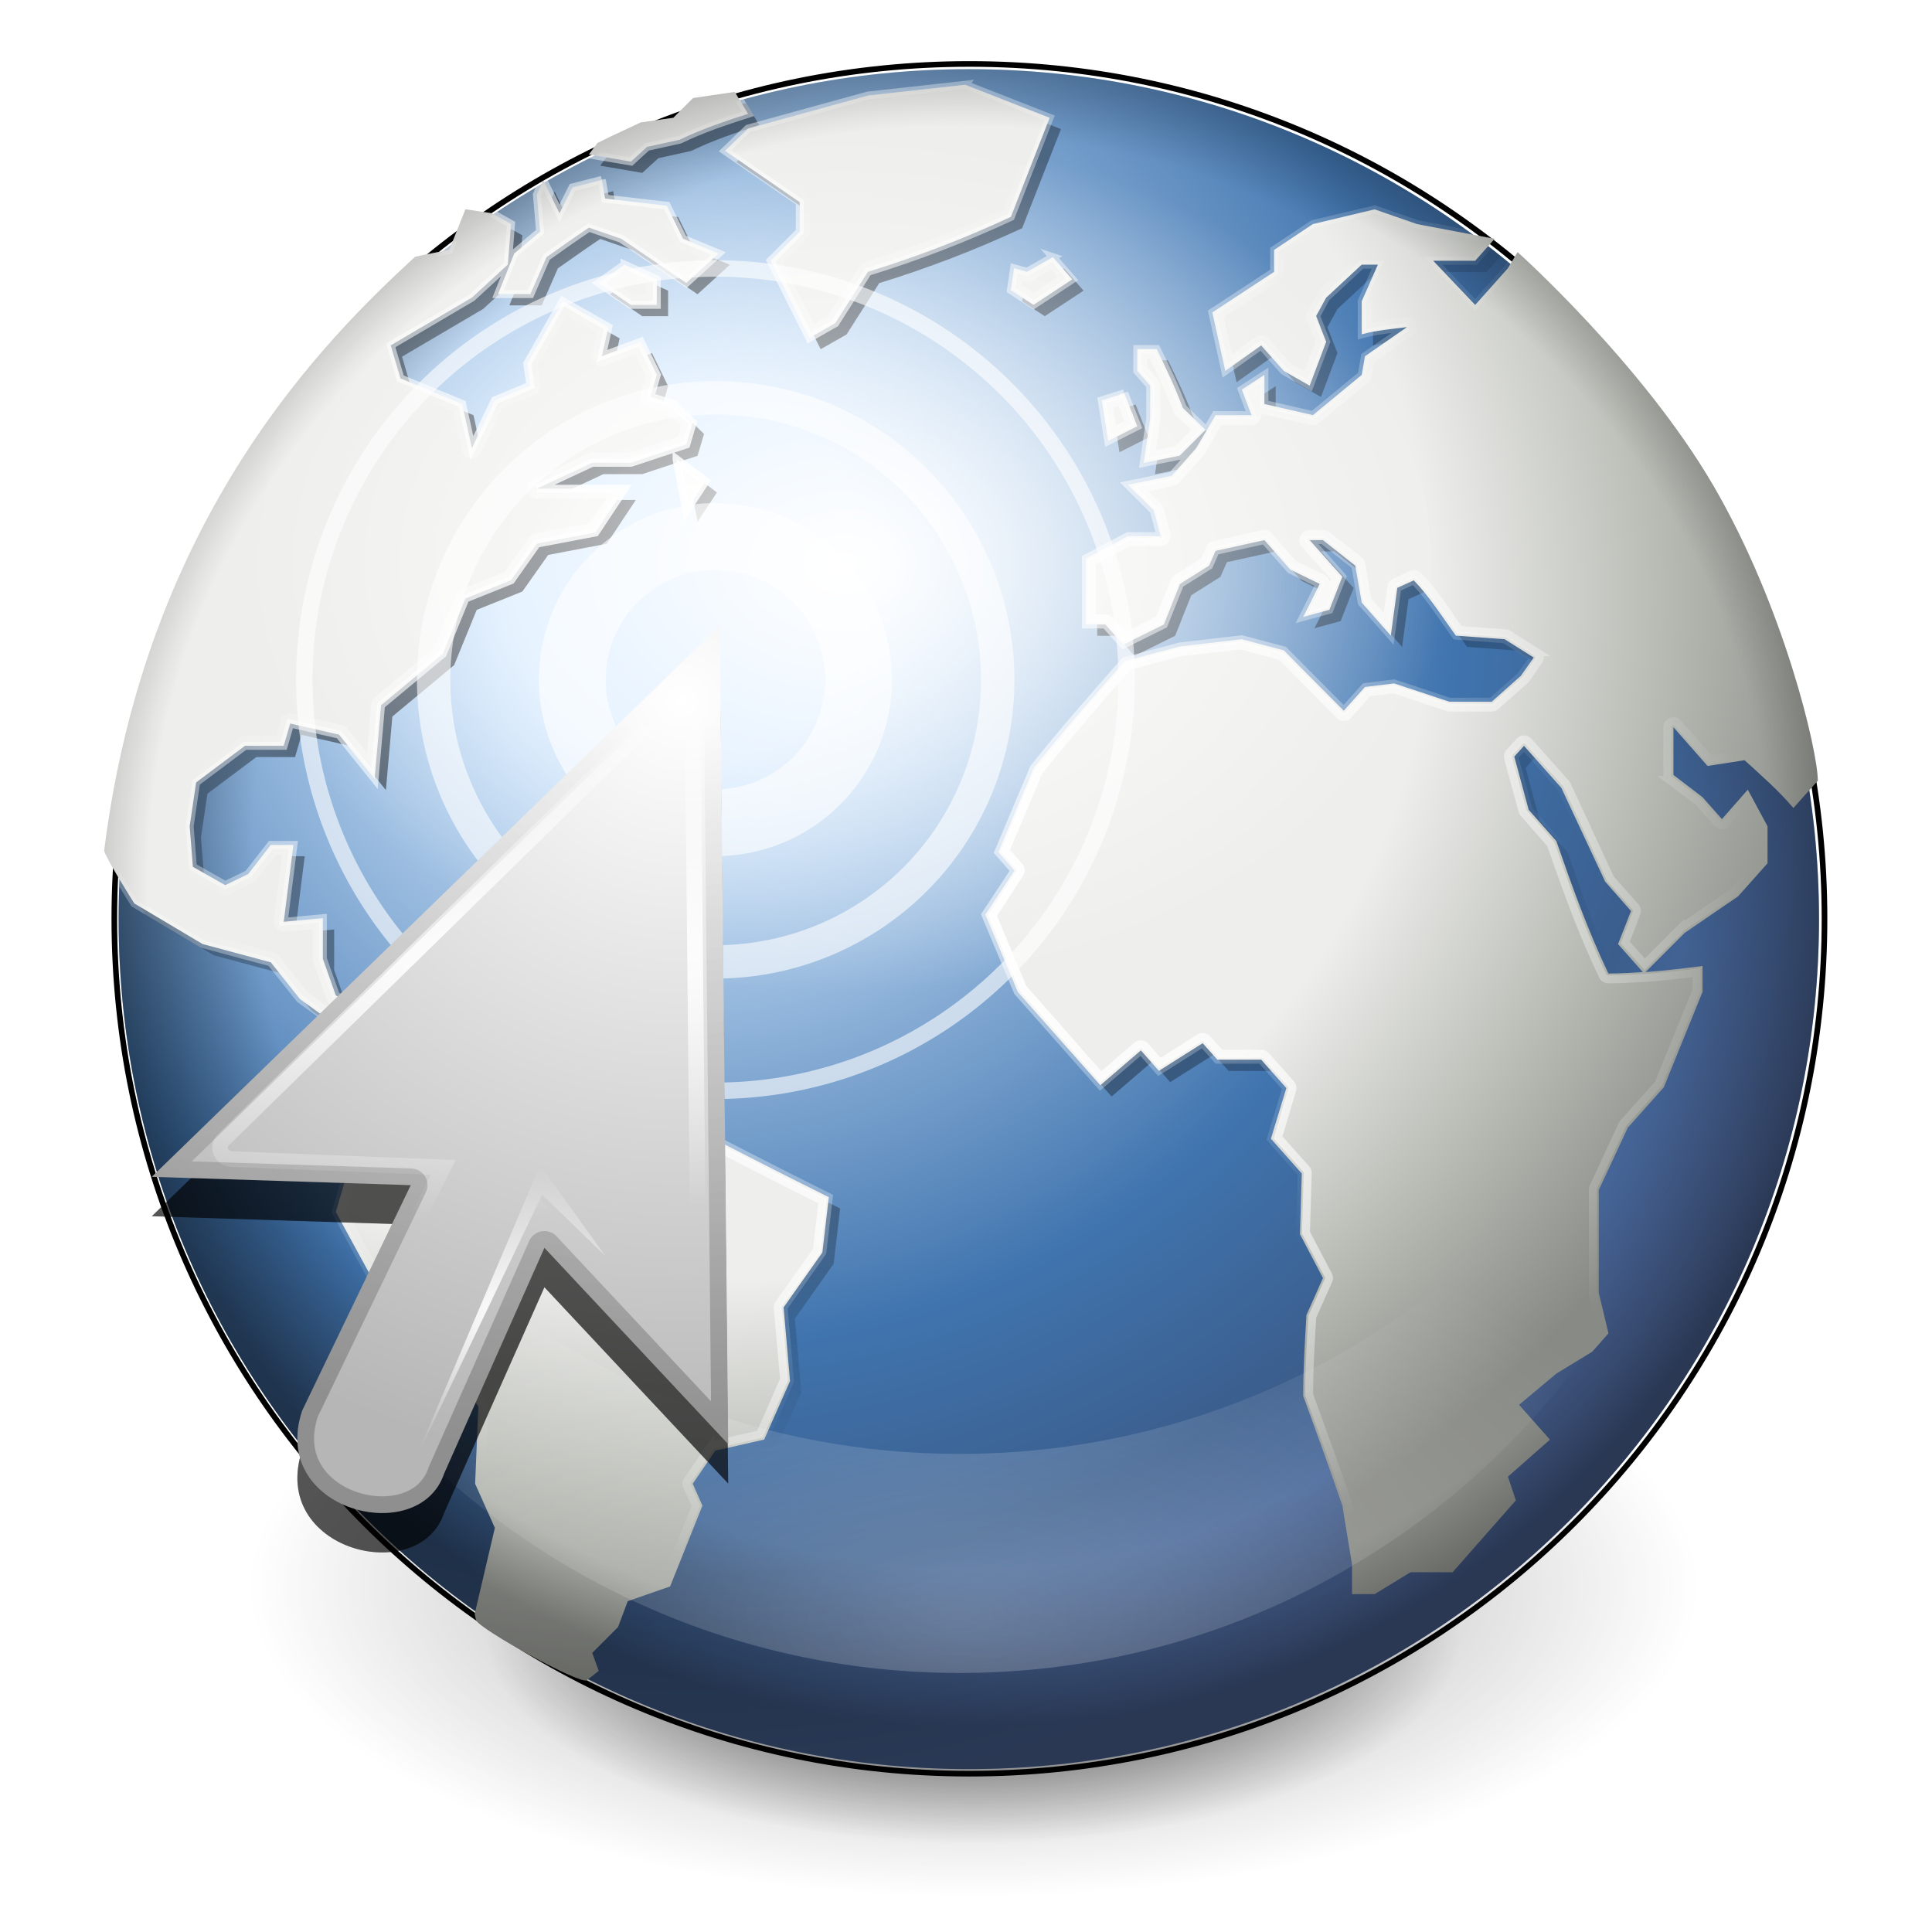 <svg xmlns="http://www.w3.org/2000/svg" xmlns:xlink="http://www.w3.org/1999/xlink" viewBox="19 37 245 245"><defs><linearGradient id="n"><stop offset="0" stop-color="#fff"/><stop offset="1" stop-color="#fff" stop-opacity="0"/></linearGradient><linearGradient id="m"><stop offset="0" stop-color="#fff"/><stop offset="1" stop-color="#fff" stop-opacity="0"/></linearGradient><linearGradient id="l"><stop offset="0"/><stop offset="1" stop-opacity="0"/></linearGradient><linearGradient id="i"><stop offset="0" stop-color="#fff"/><stop offset=".64" stop-color="#fff" stop-opacity=".5"/><stop offset=".92" stop-color="#fff" stop-opacity="0"/><stop offset="1" stop-color="#fff" stop-opacity="0"/></linearGradient><linearGradient id="a"><stop offset="0" stop-color="#fff"/><stop offset="1" stop-color="#fff" stop-opacity="0"/></linearGradient><radialGradient id="C" cx="-393.93" cy="151.57" r="53.54" fy="151.57" fx="-393.93" gradientTransform="matrix(1 0 0 .71 -11 40.933)" gradientUnits="userSpaceOnUse" xlink:href="#a"/><linearGradient id="b"><stop offset="0" stop-opacity="0"/><stop offset=".91" stop-opacity="0"/><stop offset="1"/></linearGradient><radialGradient id="B" cx="-394.63" cy="176.63" r="75.87" fy="176.63" fx="-394.63" gradientTransform="matrix(1.042 0 0 .97 136.554 5.464)" gradientUnits="userSpaceOnUse" xlink:href="#b"/><clipPath id="A"><path d="M -278.639,180.071 C -278.639,221.642 -312.349,255.343 -353.927,255.343 C -395.509,255.343 -429.218,221.642 -429.218,180.071 C -429.218,138.502 -395.509,104.805 -353.927,104.805 C -312.349,104.805 -278.639,138.502 -278.639,180.071 L -278.639,180.071 L -278.639,180.071 z"/></clipPath><linearGradient id="h"><stop offset="0" stop-color="#fff"/><stop offset="1" stop-color="#fff" stop-opacity="0"/></linearGradient><linearGradient id="c"><stop offset="0" stop-color="#fff"/><stop offset=".15" stop-color="#eeeeec"/><stop offset=".63" stop-color="#eeeeec"/><stop offset=".82" stop-color="#babdb6"/><stop offset="1" stop-color="#888a85"/></linearGradient><radialGradient id="y" cx="-418.63" cy="149.46" r="75.87" fy="149.46" fx="-418.63" gradientTransform="matrix(1.369 0 0 1.275 184.623 -39.245)" gradientUnits="userSpaceOnUse" xlink:href="#c"/><filter id="v"><feGaussianBlur stdDeviation="3.65"/></filter><clipPath id="u"><path d="M -243.938,104.812 C -250.959,104.812 -257.739,105.796 -264.188,107.594 L -264.656,106.812 L -268.344,107.375 L -270.094,109.125 L -273,109.531 L -275.562,110.719 L -276.812,111.344 L -277.562,112.344 L -277,112.437 C -278.531,113.187 -280.03,113.995 -281.5,114.844 L -281.594,114.656 L -281.75,115 C -283.2,115.844 -284.645,116.72 -286.031,117.656 L -286.188,117.563 L -288.5,117.219 L -289.75,120.375 C -289.979,120.551 -290.21,120.728 -290.438,120.906 C -291.004,121.014 -292.453,121.279 -292.969,121.406 C -300.861,128.676 -316.795,144.372 -320.5,174 C -320.428,174.337 -319.762,175.466 -319.125,176.531 C -319.179,177.702 -319.219,178.879 -319.219,180.063 C -319.219,205.339 -306.742,227.693 -287.625,241.344 L -287.656,241.469 C -287.684,241.491 -287.728,241.595 -287.563,242.156 C -287.34,242.905 -278.321,247.893 -277.75,247.469 C -277.682,247.417 -277.69,247.425 -277.625,247.375 C -267.484,252.46 -256.056,255.344 -243.938,255.344 C -202.36,255.344 -168.625,221.634 -168.625,180.063 C -168.625,176.187 -168.935,172.375 -169.5,168.656 L -168.75,167.813 C -168.75,165.226 -171.703,152.491 -178,141.688 C -184.297,130.887 -195.344,121 -195.344,121 L -195.969,122.062 C -196.624,121.521 -197.295,120.989 -197.969,120.469 L -197.375,119.812 L -199.281,119.469 C -211.774,110.255 -227.223,104.812 -243.938,104.812 L -243.938,104.812 z"/></clipPath><linearGradient id="g"><stop offset="0"/><stop offset="1" stop-opacity="0"/></linearGradient><linearGradient id="d"><stop offset="0" stop-opacity="0"/><stop offset=".82" stop-opacity="0"/><stop offset="1"/></linearGradient><radialGradient id="s" cx="-393.93" cy="174.24" r="75.29" fy="174.24" fx="-393.93" gradientTransform="matrix(1.028 0 0 1.028 11.116 -4.866)" gradientUnits="userSpaceOnUse" xlink:href="#d"/><linearGradient id="e"><stop offset="0" stop-color="#d3e9ff"/><stop offset=".15" stop-color="#d3e9ff"/><stop offset=".63" stop-color="#4074ae"/><stop offset=".82" stop-color="#3b5e8d"/><stop offset="1" stop-color="#526ea5"/></linearGradient><radialGradient id="r" cx="18.25" cy="15.72" r="29.99" fy="15.72" fx="18.25" gradientTransform="matrix(3.588 0 0 3.587 -483.939 93.547)" gradientUnits="userSpaceOnUse" xlink:href="#e"/><filter id="q" width="1.1" height="1.27" x="-.05" y="-.14"><feGaussianBlur stdDeviation=".85"/></filter><radialGradient id="p" cx="15.12" cy="63.97" r="12.29" fy="63.97" fx="15.12" gradientTransform="scale(1.644 .608)" gradientUnits="userSpaceOnUse" xlink:href="#f"/><linearGradient id="f"><stop offset="0"/><stop offset="1" stop-opacity="0"/></linearGradient><radialGradient id="o" cx="15.12" cy="63.97" r="12.29" fy="63.97" fx="15.12" gradientTransform="matrix(1.641 0 0 .607 .04 .062)" gradientUnits="userSpaceOnUse" xlink:href="#f"/><radialGradient id="t" cx="-259.13" cy="152.68" r="75.87" xlink:href="#g" gradientUnits="userSpaceOnUse" gradientTransform="matrix(1.033 0 0 .962 8.538 7.478)" fx="-259.13" fy="152.68"/><radialGradient id="z" cx="-376.49" cy="150.06" r="75.48" xlink:href="#h" gradientUnits="userSpaceOnUse" gradientTransform="matrix(1.06 0 0 .999 22.452 1.704)" fx="-376.49" fy="150.06"/><clipPath id="w"><path fill="none" stroke="#000" d="M -318.639,180.071 C -318.639,221.642 -352.349,255.343 -393.927,255.343 C -435.509,255.343 -469.218,221.642 -469.218,180.071 C -469.218,138.502 -435.509,104.805 -393.927,104.805 C -352.349,104.805 -318.639,138.502 -318.639,180.071 L -318.639,180.071 L -318.639,180.071 z"/></clipPath><filter id="x"><feGaussianBlur stdDeviation="1.51"/></filter><radialGradient id="D" cx="148.06" cy="160.81" r="75.66" xlink:href="#i" fx="148.06" fy="160.81" gradientTransform="matrix(1 0 0 .931 0 11.092)" gradientUnits="userSpaceOnUse"/><linearGradient id="j"><stop offset="0" stop-color="#fff"/><stop offset="1" stop-color="#fff" stop-opacity="0"/></linearGradient><filter id="F" width="1.13" height="1.22" x="-.06" y="-.11" color-interpolation-filters="sRGB"><feGaussianBlur stdDeviation="3.76"/></filter><radialGradient id="E" cx="186.5" cy="271.15" r="70.66" fy="271.15" fx="186.5" gradientTransform="matrix(1 0 0 .571 -61.583 47.714)" gradientUnits="userSpaceOnUse" xlink:href="#j"/><radialGradient id="I" cx="17.81" cy="24.15" r="9.13" fx="17.81" fy="24.15" gradientTransform="matrix(2.644 0 0 2.534 -28.975 -41.173)" gradientUnits="userSpaceOnUse" xlink:href="#k"/><linearGradient id="k"><stop offset="0" stop-color="#fff"/><stop offset="1" stop-color="#b6b6b6"/></linearGradient><clipPath id="L"><path fill="none" stroke="#000" d="m 19.25,17.75 -17,16.5 7.75,0.25 c 0,0 -3.25,6.75 -3.25,6.75 -1,3 3.5,4.125 4.25,1.875 0,0 3,-6.75 3,-6.75 l 5.5,5.875 -0.25,-24.5 z" color="#000" stroke-linejoin="round" overflow="visible"/></clipPath><linearGradient id="K" x1="13.58" x2="13.58" y1="40.47" y2="20.5" xlink:href="#l" gradientUnits="userSpaceOnUse"/><radialGradient id="J" cx="13.81" cy="29.28" r="7.07" xlink:href="#m" gradientUnits="userSpaceOnUse" gradientTransform="matrix(4.707 -.211 .049 1.093 -52.629 -1.4)" fx="13.81" fy="29.28"/><radialGradient id="N" cx="83.5" cy="203.88" r="12.25" xlink:href="#n" fx="83.5" fy="203.88" gradientTransform="matrix(2.102 0 0 1.561 -92.02 -114.42)" gradientUnits="userSpaceOnUse"/><filter id="M"><feGaussianBlur stdDeviation=".22"/></filter><filter id="G" width="1.32" height="1.21" x="-.16" y="-.11"><feGaussianBlur stdDeviation="1.17"/></filter><filter id="H" width="1.71" height="1.46" x="-.35" y="-.23"><feGaussianBlur stdDeviation="2.55"/></filter></defs><path fill="url(#o)" d="m 45.053,38.909 a 20.203,7.475 0 1 1 -40.406,0 20.203,7.475 0 1 1 40.406,0 z" transform="matrix(3.062 0 0 3.556 66.366 105.987)" opacity=".87"/><path fill="url(#p)" d="m 45.053,38.909 a 20.203,7.475 0 1 1 -40.406,0 20.203,7.475 0 1 1 40.406,0 z" transform="matrix(4.547 0 0 5.28 29.472 32.795)" opacity=".63" filter="url(#q)"/><path fill="url(#r)" d="m -318.639,180.071 c 0,41.571 -33.711,75.272 -75.289,75.272 -41.582,0 -75.291,-33.701 -75.291,-75.272 0,-41.569 33.709,-75.266 75.291,-75.266 41.578,0 75.289,33.697 75.289,75.266 l 0,0 0,0 z" transform="matrix(1.432 0 0 1.432 705.963 -104.312)"/><path fill="url(#s)" d="m -318.639,180.071 c 0,41.571 -33.711,75.272 -75.289,75.272 -41.582,0 -75.291,-33.701 -75.291,-75.272 0,-41.569 33.709,-75.266 75.291,-75.266 41.578,0 75.289,33.697 75.289,75.266 l 0,0 0,0 z" opacity=".49" transform="matrix(1.432 0 0 1.432 705.963 -104.312)"/><path fill="url(#t)" d="m -243.243,107.186 -8.618,0.954 -10.621,2.926 -2.035,1.972 6.614,4.547 0,2.608 -2.576,2.576 3.434,6.837 2.29,-1.304 2.894,-4.547 c 4.44,-1.372 8.436,-2.914 12.656,-4.865 l 3.434,-8.777 -7.473,-2.926 0,0 z m -20.415,0.636 -3.689,0.541 -1.749,1.749 -2.894,0.413 -2.576,1.208 -1.24,0.604 -0.763,1.018 3.721,0.636 1.431,-1.304 2.894,-0.636 c 1.969,-0.957 3.953,-1.614 6.042,-2.29 l -1.177,-1.94 0,0 z m -11.766,7.791 -2.608,0.668 -1.145,2.29 -1.431,-2.926 -0.572,1.272 0.286,3.275 -2.29,1.94 -1.431,3.593 2.862,0 1.431,-3.275 c 1.239,-0.876 2.49,-1.764 3.752,-2.608 l 2.862,0.986 c 1.915,1.301 3.839,2.613 5.756,3.911 l 2.862,-2.608 -3.148,-1.304 -1.431,-2.926 -5.469,-0.636 -0.286,-1.654 z m -12.084,2.608 -1.431,3.593 c -10e-6,0 -2.403,0.452 -3.021,0.604 -7.892,7.27 -23.834,22.968 -27.538,52.596 0.147,0.687 2.671,4.674 2.671,4.674 l 6.042,3.593 6.042,1.622 2.576,3.244 4.039,2.926 2.29,-0.318 1.717,0.763 0,0.541 -2.29,6.169 -1.717,2.608 0.572,1.304 -1.431,4.865 5.151,9.444 5.183,4.547 2.29,3.244 -0.286,6.837 1.749,3.911 -1.749,7.473 c -0.028,0.022 -0.07,0.138 0.095,0.7 0.222,0.749 9.223,5.735 9.794,5.31 0.569,-0.432 1.049,-0.827 1.049,-0.827 l -0.572,-1.59 2.29,-2.29 0.859,-2.29 3.752,-1.304 2.862,-7.155 -0.859,-1.94 2.003,-2.926 4.325,-0.986 2.29,-5.183 -0.572,-6.519 3.434,-4.865 0.572,-4.897 c -4.718,-2.339 -9.372,-4.747 -14.055,-7.155 l -2.321,-4.547 -4.293,-0.986 -2.321,-6.169 -5.724,0.668 -4.897,-3.593 -5.183,4.547 0,0.731 c -1.566,-0.452 -3.471,-0.51 -4.865,-1.367 l -1.145,-3.244 0,-3.593 -3.466,0.318 c 0.288,-2.277 0.569,-4.528 0.859,-6.805 l -2.003,0 -2.003,2.576 -2.035,0.986 -2.862,-1.622 -0.286,-3.593 0.572,-3.88 4.325,-3.244 3.434,0 0.572,-1.972 4.325,0.986 3.148,3.911 0.572,-6.519 5.469,-4.547 2.003,-4.897 4.039,-1.622 2.29,-3.244 5.183,-0.986 2.576,-3.88 c -2.587,0 -5.172,0 -7.759,0 l 4.897,-2.29 3.434,0 4.897,-1.622 0.572,-1.94 -1.717,-1.654 -2.035,-0.636 0.572,-1.94 -1.431,-2.926 -3.434,1.272 0.572,-2.576 -4.039,-2.29 -3.148,5.533 0.286,1.94 -3.148,1.304 -2.035,4.229 -0.859,-3.911 -5.469,-2.258 -0.859,-2.926 7.187,-4.229 3.18,-2.926 0.286,-3.593 -1.717,-0.954 -2.321,-0.35 10e-6,0 z m 80.516,0 -5.469,1.304 -3.434,2.29 0,1.94 -5.469,3.593 1.145,5.183 3.18,-2.258 2.003,2.258 2.29,1.304 1.463,-3.88 -0.89,-2.29 0.89,-1.622 3.148,-2.926 1.431,0 -1.431,3.244 0,2.926 c 1.321,-0.359 2.655,-0.468 4.007,-0.636 l -3.721,2.576 -0.286,1.654 -4.325,3.562 -4.293,-0.986 0,-2.576 -2.003,1.304 0.859,2.258 -3.18,0 -1.717,2.926 -2.162,2.449 -3.88,0.795 2.29,2.29 0.604,2.258 -2.894,0 -3.721,1.972 0,5.851 1.717,0 1.59,1.781 3.593,-1.781 1.431,-3.593 2.576,-1.622 0.572,-1.304 4.325,-0.954 2.29,2.608 2.608,1.272 -1.463,2.926 2.321,-0.636 1.145,-2.926 -2.894,-3.244 1.177,0 2.862,2.258 0.572,3.275 2.576,2.926 0.572,-4.229 1.463,-0.668 c 1.421,1.475 2.524,3.237 3.721,4.897 l 4.325,0.318 2.576,1.622 -1.145,1.622 -2.576,2.29 -3.752,0 -4.897,-1.622 -2.576,0.318 -1.876,2.099 -5.31,-5.342 -3.721,-0.986 -5.469,0.636 -4.897,1.304 c -2.741,3.107 -5.45,6.218 -8.045,9.444 l -3.148,7.473 1.431,1.622 -2.576,3.911 2.862,6.837 c 2.444,2.764 4.874,5.502 7.314,8.268 l 3.593,-3.085 1.59,1.813 3.88,-2.449 1.304,1.463 3.88,0 2.226,2.512 -1.367,4.484 2.735,3.085 -0.159,5.374 2.035,3.88 -1.463,3.275 c -0.143,2.393 -0.286,4.762 -0.286,7.155 1.178,3.242 2.354,6.465 3.466,9.731 l 0.859,5.215 0,2.608 2.003,0 3.18,-1.94 3.721,0 5.597,-6.36 -0.7,-2.099 3.721,-3.275 -2.735,-3.085 3.307,-2.767 3.18,-1.94 1.431,-1.622 -0.859,-3.593 c 0,-3.034 0,-6.061 0,-9.095 l 2.576,-5.533 3.18,-3.562 3.434,-8.459 0,-2.29 c -1.713,0.216 -3.38,0.42 -5.056,0.541 l 3.466,-3.466 4.738,-3.244 2.608,-2.926 0,-3.275 c -0.575,-1.085 -1.17,-2.159 -1.749,-3.244 l -2.29,2.608 -1.717,-1.94 -2.576,-1.972 0,-4.229 3.021,3.434 3.275,-0.509 c 1.506,1.366 3.004,2.674 4.325,4.229 l 2.162,-2.417 c 0,-2.586 -2.956,-15.335 -9.254,-26.139 -6.297,-10.8 -17.331,-20.67 -17.331,-20.67 l -0.859,1.431 -2.894,3.244 -3.721,-3.911 3.721,0 1.717,-1.94 -6.869,-1.304 -3.752,-1.304 0,0 z m -28.492,4.229 -2.29,1.304 -1.145,-0.318 -0.286,1.94 2.003,1.304 3.434,-2.258 -1.717,-1.972 0,0 z m -37.937,0.668 -2.29,1.622 2.862,1.94 2.29,0 0,-2.258 -2.862,-1.304 0,0 z m 45.409,7.473 0,1.94 1.145,1.304 0,2.926 -0.572,3.911 3.18,-0.636 2.29,-2.29 -2.003,-1.94 c -0.676,-1.799 -1.476,-3.49 -2.321,-5.215 l -1.717,0 z m -1.145,3.911 -2.003,0.636 0.572,3.593 2.576,-1.304 -1.145,-2.926 z m -39.654,5.851 0.859,4.547 1.717,-2.608 -2.576,-1.94 z m 75.046,25.376 3.307,3.721 3.88,8.3 2.29,2.608 -1.145,2.926 2.194,2.48 c -1.009,0.068 -2.016,0.127 -3.053,0.127 -1.83,-3.845 -3.217,-7.712 -4.611,-11.734 l -2.449,-2.767 -1.272,-4.706 0.859,-0.954 z" transform="matrix(1.432 0 0 1.432 491.163 -104.312)" clip-path="url(#u)" overflow="visible" filter="url(#v)"/><path fill="none" stroke="#000" stroke-width=".99" d="m -318.639,180.071 c 0,41.571 -33.711,75.272 -75.289,75.272 -41.582,0 -75.291,-33.701 -75.291,-75.272 0,-41.569 33.709,-75.266 75.291,-75.266 41.578,0 75.289,33.697 75.289,75.266 l 0,0 0,0 z" clip-path="url(#w)" transform="matrix(1.445 0 0 1.445 711.16 -106.691)" filter="url(#x)"/><path fill="url(#y)" d="m -364.243,106.186 -8.618,0.954 -10.621,2.926 -2.035,1.972 6.614,4.547 0,2.608 -2.576,2.576 3.434,6.837 2.29,-1.304 2.894,-4.547 c 4.44,-1.372 8.436,-2.914 12.656,-4.865 l 3.434,-8.777 -7.473,-2.926 0,0 z m -20.415,0.636 -3.689,0.541 -1.749,1.749 -2.894,0.413 -2.576,1.208 -1.24,0.604 -0.763,1.018 3.721,0.636 1.431,-1.304 2.894,-0.636 c 1.969,-0.957 3.953,-1.614 6.042,-2.29 l -1.177,-1.94 0,0 z m -11.766,7.791 -2.608,0.668 -1.145,2.29 -1.431,-2.926 -0.572,1.272 0.286,3.275 -2.29,1.94 -1.431,3.593 2.862,0 1.431,-3.275 c 1.239,-0.876 2.49,-1.764 3.752,-2.608 l 2.862,0.986 c 1.915,1.301 3.839,2.613 5.756,3.911 l 2.862,-2.608 -3.148,-1.304 -1.431,-2.926 -5.469,-0.636 -0.286,-1.654 z m -12.084,2.608 -1.431,3.593 c -10e-6,0 -2.403,0.452 -3.021,0.604 -7.892,7.27 -23.834,22.968 -27.538,52.596 0.147,0.687 2.671,4.674 2.671,4.674 l 6.042,3.593 6.042,1.622 2.576,3.244 4.039,2.926 2.29,-0.318 1.717,0.763 0,0.541 -2.29,6.169 -1.717,2.608 0.572,1.304 -1.431,4.865 5.151,9.444 5.183,4.547 2.29,3.244 -0.286,6.837 1.749,3.911 -1.749,7.473 c -0.028,0.022 -0.07,0.138 0.095,0.7 0.222,0.749 9.223,5.735 9.794,5.31 0.569,-0.432 1.049,-0.827 1.049,-0.827 l -0.572,-1.59 2.29,-2.29 0.859,-2.29 3.752,-1.304 2.862,-7.155 -0.859,-1.94 2.003,-2.926 4.325,-0.986 2.29,-5.183 -0.572,-6.519 3.434,-4.865 0.572,-4.897 c -4.718,-2.339 -9.372,-4.747 -14.055,-7.155 l -2.321,-4.547 -4.293,-0.986 -2.321,-6.169 -5.724,0.668 -4.897,-3.593 -5.183,4.547 0,0.731 c -1.566,-0.452 -3.471,-0.51 -4.865,-1.367 l -1.145,-3.244 0,-3.593 -3.466,0.318 c 0.288,-2.277 0.569,-4.528 0.859,-6.805 l -2.003,0 -2.003,2.576 -2.035,0.986 -2.862,-1.622 -0.286,-3.593 0.572,-3.88 4.325,-3.244 3.434,0 0.572,-1.972 4.325,0.986 3.148,3.911 0.572,-6.519 5.469,-4.547 2.003,-4.897 4.039,-1.622 2.29,-3.244 5.183,-0.986 2.576,-3.88 c -2.587,0 -5.172,0 -7.759,0 l 4.897,-2.29 3.434,0 4.897,-1.622 0.572,-1.94 -1.717,-1.654 -2.035,-0.636 0.572,-1.94 -1.431,-2.926 -3.434,1.272 0.572,-2.576 -4.039,-2.29 -3.148,5.533 0.286,1.94 -3.148,1.304 -2.035,4.229 -0.859,-3.911 -5.469,-2.258 -0.859,-2.926 7.187,-4.229 3.18,-2.926 0.286,-3.593 -1.717,-0.954 -2.321,-0.35 10e-6,0 z m 80.516,0 -5.469,1.304 -3.434,2.29 0,1.94 -5.469,3.593 1.145,5.183 3.18,-2.258 2.003,2.258 2.29,1.304 1.463,-3.88 -0.89,-2.29 0.89,-1.622 3.148,-2.926 1.431,0 -1.431,3.244 0,2.926 c 1.321,-0.359 2.655,-0.468 4.007,-0.636 l -3.721,2.576 -0.286,1.654 -4.325,3.562 -4.293,-0.986 0,-2.576 -2.003,1.304 0.859,2.258 -3.18,0 -1.717,2.926 -2.162,2.449 -3.88,0.795 2.29,2.29 0.604,2.258 -2.894,0 -3.721,1.972 0,5.851 1.717,0 1.59,1.781 3.593,-1.781 1.431,-3.593 2.576,-1.622 0.572,-1.304 4.325,-0.954 2.29,2.608 2.608,1.272 -1.463,2.926 2.321,-0.636 1.145,-2.926 -2.894,-3.244 1.177,0 2.862,2.258 0.572,3.275 2.576,2.926 0.572,-4.229 1.463,-0.668 c 1.421,1.475 2.524,3.237 3.721,4.897 l 4.325,0.318 2.576,1.622 -1.145,1.622 -2.576,2.29 -3.752,0 -4.897,-1.622 -2.576,0.318 -1.876,2.099 -5.31,-5.342 -3.721,-0.986 -5.469,0.636 -4.897,1.304 c -2.741,3.107 -5.45,6.218 -8.045,9.444 l -3.148,7.473 1.431,1.622 -2.576,3.911 2.862,6.837 c 2.444,2.764 4.874,5.502 7.314,8.268 l 3.593,-3.085 1.59,1.813 3.88,-2.449 1.304,1.463 3.88,0 2.226,2.512 -1.367,4.484 2.735,3.085 -0.159,5.374 2.035,3.88 -1.463,3.275 c -0.143,2.393 -0.286,4.762 -0.286,7.155 1.178,3.242 2.354,6.465 3.466,9.731 l 0.859,5.215 0,2.608 2.003,0 3.18,-1.94 3.721,0 5.597,-6.36 -0.7,-2.099 3.721,-3.275 -2.735,-3.085 3.307,-2.767 3.18,-1.94 1.431,-1.622 -0.859,-3.593 c 0,-3.034 0,-6.061 0,-9.095 l 2.576,-5.533 3.18,-3.562 3.434,-8.459 0,-2.29 c -1.713,0.216 -3.38,0.42 -5.056,0.541 l 3.466,-3.466 4.738,-3.244 2.608,-2.926 0,-3.275 c -0.575,-1.085 -1.17,-2.159 -1.749,-3.244 l -2.29,2.608 -1.717,-1.94 -2.576,-1.972 0,-4.229 3.021,3.434 3.275,-0.509 c 1.506,1.366 3.004,2.674 4.325,4.229 l 2.162,-2.417 c 0,-2.586 -2.956,-15.335 -9.254,-26.139 -6.297,-10.8 -17.331,-20.67 -17.331,-20.67 l -0.859,1.431 -2.894,3.244 -3.721,-3.911 3.721,0 1.717,-1.94 -6.869,-1.304 -3.752,-1.304 0,0 z m -28.492,4.229 -2.29,1.304 -1.145,-0.318 -0.286,1.94 2.003,1.304 3.434,-2.258 -1.717,-1.972 0,0 z m -37.937,0.668 -2.29,1.622 2.862,1.94 2.29,0 0,-2.258 -2.862,-1.304 0,0 z m 45.409,7.473 0,1.94 1.145,1.304 0,2.926 -0.572,3.911 3.18,-0.636 2.29,-2.29 -2.003,-1.94 c -0.676,-1.799 -1.476,-3.49 -2.321,-5.215 l -1.717,0 0,0 z m -1.145,3.911 -2.003,0.636 0.572,3.593 2.576,-1.304 -1.145,-2.926 z m -39.654,5.851 0.859,4.547 1.717,-2.608 -2.576,-1.94 z m 75.046,25.376 3.307,3.721 3.88,8.3 2.29,2.608 -1.145,2.926 2.194,2.48 c -1.009,0.068 -2.016,0.127 -3.053,0.127 -1.83,-3.845 -3.217,-7.712 -4.611,-11.734 l -2.449,-2.767 -1.272,-4.706 0.859,-0.954 0,0 z" overflow="visible" transform="matrix(1.432 0 0 1.432 663.003 -104.312)"/><path fill="none" stroke="url(#z)" stroke-width=".7" d="m -354.243,106.186 -8.618,0.954 -10.621,2.926 -2.035,1.972 6.614,4.547 0,2.608 -2.576,2.576 3.434,6.837 2.29,-1.304 2.894,-4.547 c 4.44,-1.372 8.436,-2.914 12.656,-4.865 l 3.434,-8.777 -7.473,-2.926 0,0 z m -20.415,0.636 -3.689,0.541 -1.749,1.749 -2.894,0.413 -2.576,1.208 -1.24,0.604 -0.763,1.018 3.721,0.636 1.431,-1.304 2.894,-0.636 c 1.969,-0.957 3.953,-1.614 6.042,-2.29 l -1.177,-1.94 0,0 z m -11.766,7.791 -2.608,0.668 -1.145,2.29 -1.431,-2.926 -0.572,1.272 0.286,3.275 -2.29,1.94 -1.431,3.593 2.862,0 1.431,-3.275 c 1.239,-0.876 2.49,-1.764 3.752,-2.608 l 2.862,0.986 c 1.915,1.301 3.839,2.613 5.756,3.911 l 2.862,-2.608 -3.148,-1.304 -1.431,-2.926 -5.469,-0.636 -0.286,-1.654 z m -12.084,2.608 -1.431,3.593 c -10e-6,0 -2.403,0.452 -3.021,0.604 -7.892,7.27 -23.834,22.968 -27.538,52.596 0.147,0.687 2.671,4.674 2.671,4.674 l 6.042,3.593 6.042,1.622 2.576,3.244 4.039,2.926 2.29,-0.318 1.717,0.763 0,0.541 -2.29,6.169 -1.717,2.608 0.572,1.304 -1.431,4.865 5.151,9.444 5.183,4.547 2.29,3.244 -0.286,6.837 1.749,3.911 -1.749,7.473 c -0.028,0.022 -0.07,0.138 0.095,0.7 0.222,0.749 9.223,5.735 9.794,5.31 0.569,-0.432 1.049,-0.827 1.049,-0.827 l -0.572,-1.59 2.29,-2.29 0.859,-2.29 3.752,-1.304 2.862,-7.155 -0.859,-1.94 2.003,-2.926 4.325,-0.986 2.29,-5.183 -0.572,-6.519 3.434,-4.865 0.572,-4.897 c -4.718,-2.339 -9.372,-4.747 -14.055,-7.155 l -2.321,-4.547 -4.293,-0.986 -2.321,-6.169 -5.724,0.668 -4.897,-3.593 -5.183,4.547 0,0.731 c -1.566,-0.452 -3.471,-0.51 -4.865,-1.367 l -1.145,-3.244 0,-3.593 -3.466,0.318 c 0.288,-2.277 0.569,-4.528 0.859,-6.805 l -2.003,0 -2.003,2.576 -2.035,0.986 -2.862,-1.622 -0.286,-3.593 0.572,-3.88 4.325,-3.244 3.434,0 0.572,-1.972 4.325,0.986 3.148,3.911 0.572,-6.519 5.469,-4.547 2.003,-4.897 4.039,-1.622 2.29,-3.244 5.183,-0.986 2.576,-3.88 c -2.587,0 -5.172,0 -7.759,0 l 4.897,-2.29 3.434,0 4.897,-1.622 0.572,-1.94 -1.717,-1.654 -2.035,-0.636 0.572,-1.94 -1.431,-2.926 -3.434,1.272 0.572,-2.576 -4.039,-2.29 -3.148,5.533 0.286,1.94 -3.148,1.304 -2.035,4.229 -0.859,-3.911 -5.469,-2.258 -0.859,-2.926 7.187,-4.229 3.18,-2.926 0.286,-3.593 -1.717,-0.954 -2.321,-0.35 10e-6,0 z m 80.516,0 -5.469,1.304 -3.434,2.29 0,1.94 -5.469,3.593 1.145,5.183 3.18,-2.258 2.003,2.258 2.29,1.304 1.463,-3.88 -0.89,-2.29 0.89,-1.622 3.148,-2.926 1.431,0 -1.431,3.244 0,2.926 c 1.321,-0.359 2.655,-0.468 4.007,-0.636 l -3.721,2.576 -0.286,1.654 -4.325,3.562 -4.293,-0.986 0,-2.576 -2.003,1.304 0.859,2.258 -3.18,0 -1.717,2.926 -2.162,2.449 -3.88,0.795 2.29,2.29 0.604,2.258 -2.894,0 -3.721,1.972 0,5.851 1.717,0 1.59,1.781 3.593,-1.781 1.431,-3.593 2.576,-1.622 0.572,-1.304 4.325,-0.954 2.29,2.608 2.608,1.272 -1.463,2.926 2.321,-0.636 1.145,-2.926 -2.894,-3.244 1.177,0 2.862,2.258 0.572,3.275 2.576,2.926 0.572,-4.229 1.463,-0.668 c 1.421,1.475 2.524,3.237 3.721,4.897 l 4.325,0.318 2.576,1.622 -1.145,1.622 -2.576,2.29 -3.752,0 -4.897,-1.622 -2.576,0.318 -1.876,2.099 -5.31,-5.342 -3.721,-0.986 -5.469,0.636 -4.897,1.304 c -2.741,3.107 -5.45,6.218 -8.045,9.444 l -3.148,7.473 1.431,1.622 -2.576,3.911 2.862,6.837 c 2.444,2.764 4.874,5.502 7.314,8.268 l 3.593,-3.085 1.59,1.813 3.88,-2.449 1.304,1.463 3.88,0 2.226,2.512 -1.367,4.484 2.735,3.085 -0.159,5.374 2.035,3.88 -1.463,3.275 c -0.143,2.393 -0.286,4.762 -0.286,7.155 1.178,3.242 2.354,6.465 3.466,9.731 l 0.859,5.215 0,2.608 2.003,0 3.18,-1.94 3.721,0 5.597,-6.36 -0.7,-2.099 3.721,-3.275 -2.735,-3.085 3.307,-2.767 3.18,-1.94 1.431,-1.622 -0.859,-3.593 c 0,-3.034 0,-6.061 0,-9.095 l 2.576,-5.533 3.18,-3.562 3.434,-8.459 0,-2.29 c -1.713,0.216 -3.38,0.42 -5.056,0.541 l 3.466,-3.466 4.738,-3.244 2.608,-2.926 0,-3.275 c -0.575,-1.085 -1.17,-2.159 -1.749,-3.244 l -2.29,2.608 -1.717,-1.94 -2.576,-1.972 0,-4.229 3.021,3.434 3.275,-0.509 c 1.506,1.366 3.004,2.674 4.325,4.229 l 2.162,-2.417 c 0,-2.586 -2.956,-15.335 -9.254,-26.139 -6.297,-10.8 -17.331,-20.67 -17.331,-20.67 l -0.859,1.431 -2.894,3.244 -3.721,-3.911 3.721,0 1.717,-1.94 -6.869,-1.304 -3.752,-1.304 0,0 z m -28.492,4.229 -2.29,1.304 -1.145,-0.318 -0.286,1.94 2.003,1.304 3.434,-2.258 -1.717,-1.972 0,0 z m -37.937,0.668 -2.29,1.622 2.862,1.94 2.29,0 0,-2.258 -2.862,-1.304 0,0 z m 45.409,7.473 0,1.94 1.145,1.304 0,2.926 -0.572,3.911 3.18,-0.636 2.29,-2.29 -2.003,-1.94 c -0.676,-1.799 -1.476,-3.49 -2.321,-5.215 l -1.717,0 0,0 z m -1.145,3.911 -2.003,0.636 0.572,3.593 2.576,-1.304 -1.145,-2.926 z m -39.654,5.851 0.859,4.547 1.717,-2.608 -2.576,-1.94 z m 75.046,25.376 3.307,3.721 3.88,8.3 2.29,2.608 -1.145,2.926 2.194,2.48 c -1.009,0.068 -2.016,0.127 -3.053,0.127 -1.83,-3.845 -3.217,-7.712 -4.611,-11.734 l -2.449,-2.767 -1.272,-4.706 0.859,-0.954 0,0 z" transform="matrix(1.432 0 0 1.432 648.683 -104.312)" clip-path="url(#A)" overflow="visible"/><path fill="url(#B)" d="m -274.243,106.186 -8.618,0.954 -10.621,2.926 -2.035,1.972 6.614,4.547 0,2.608 -2.576,2.576 3.434,6.837 2.29,-1.304 2.894,-4.547 c 4.44,-1.372 8.436,-2.914 12.656,-4.865 l 3.434,-8.777 -7.473,-2.926 0,0 z m -20.415,0.636 -3.689,0.541 -1.749,1.749 -2.894,0.413 -2.576,1.208 -1.24,0.604 -0.763,1.018 3.721,0.636 1.431,-1.304 2.894,-0.636 c 1.969,-0.957 3.953,-1.614 6.042,-2.29 l -1.177,-1.94 0,0 z m -11.766,7.791 -2.608,0.668 -1.145,2.29 -1.431,-2.926 -0.572,1.272 0.286,3.275 -2.29,1.94 -1.431,3.593 2.862,0 1.431,-3.275 c 1.239,-0.876 2.49,-1.764 3.752,-2.608 l 2.862,0.986 c 1.915,1.301 3.839,2.613 5.756,3.911 l 2.862,-2.608 -3.148,-1.304 -1.431,-2.926 -5.469,-0.636 -0.286,-1.654 z m -12.084,2.608 -1.431,3.593 c -10e-6,0 -2.403,0.452 -3.021,0.604 -7.892,7.27 -23.834,22.968 -27.538,52.596 0.147,0.687 2.671,4.674 2.671,4.674 l 6.042,3.593 6.042,1.622 2.576,3.244 4.039,2.926 2.29,-0.318 1.717,0.763 0,0.541 -2.29,6.169 -1.717,2.608 0.572,1.304 -1.431,4.865 5.151,9.444 5.183,4.547 2.29,3.244 -0.286,6.837 1.749,3.911 -1.749,7.473 c -0.028,0.022 -0.07,0.138 0.095,0.7 0.222,0.749 9.223,5.735 9.794,5.31 0.569,-0.432 1.049,-0.827 1.049,-0.827 l -0.572,-1.59 2.29,-2.29 0.859,-2.29 3.752,-1.304 2.862,-7.155 -0.859,-1.94 2.003,-2.926 4.325,-0.986 2.29,-5.183 -0.572,-6.519 3.434,-4.865 0.572,-4.897 c -4.718,-2.339 -9.372,-4.747 -14.055,-7.155 l -2.321,-4.547 -4.293,-0.986 -2.321,-6.169 -5.724,0.668 -4.897,-3.593 -5.183,4.547 0,0.731 c -1.566,-0.452 -3.471,-0.51 -4.865,-1.367 l -1.145,-3.244 0,-3.593 -3.466,0.318 c 0.288,-2.277 0.569,-4.528 0.859,-6.805 l -2.003,0 -2.003,2.576 -2.035,0.986 -2.862,-1.622 -0.286,-3.593 0.572,-3.88 4.325,-3.244 3.434,0 0.572,-1.972 4.325,0.986 3.148,3.911 0.572,-6.519 5.469,-4.547 2.003,-4.897 4.039,-1.622 2.29,-3.244 5.183,-0.986 2.576,-3.88 c -2.587,0 -5.172,0 -7.759,0 l 4.897,-2.29 3.434,0 4.897,-1.622 0.572,-1.94 -1.717,-1.654 -2.035,-0.636 0.572,-1.94 -1.431,-2.926 -3.434,1.272 0.572,-2.576 -4.039,-2.29 -3.148,5.533 0.286,1.94 -3.148,1.304 -2.035,4.229 -0.859,-3.911 -5.469,-2.258 -0.859,-2.926 7.187,-4.229 3.18,-2.926 0.286,-3.593 -1.717,-0.954 -2.321,-0.35 10e-6,0 z m 80.516,0 -5.469,1.304 -3.434,2.29 0,1.94 -5.469,3.593 1.145,5.183 3.18,-2.258 2.003,2.258 2.29,1.304 1.463,-3.88 -0.89,-2.29 0.89,-1.622 3.148,-2.926 1.431,0 -1.431,3.244 0,2.926 c 1.321,-0.359 2.655,-0.468 4.007,-0.636 l -3.721,2.576 -0.286,1.654 -4.325,3.562 -4.293,-0.986 0,-2.576 -2.003,1.304 0.859,2.258 -3.18,0 -1.717,2.926 -2.162,2.449 -3.88,0.795 2.29,2.29 0.604,2.258 -2.894,0 -3.721,1.972 0,5.851 1.717,0 1.59,1.781 3.593,-1.781 1.431,-3.593 2.576,-1.622 0.572,-1.304 4.325,-0.954 2.29,2.608 2.608,1.272 -1.463,2.926 2.321,-0.636 1.145,-2.926 -2.894,-3.244 1.177,0 2.862,2.258 0.572,3.275 2.576,2.926 0.572,-4.229 1.463,-0.668 c 1.421,1.475 2.524,3.237 3.721,4.897 l 4.325,0.318 2.576,1.622 -1.145,1.622 -2.576,2.29 -3.752,0 -4.897,-1.622 -2.576,0.318 -1.876,2.099 -5.31,-5.342 -3.721,-0.986 -5.469,0.636 -4.897,1.304 c -2.741,3.107 -5.45,6.218 -8.045,9.444 l -3.148,7.473 1.431,1.622 -2.576,3.911 2.862,6.837 c 2.444,2.764 4.874,5.502 7.314,8.268 l 3.593,-3.085 1.59,1.813 3.88,-2.449 1.304,1.463 3.88,0 2.226,2.512 -1.367,4.484 2.735,3.085 -0.159,5.374 2.035,3.88 -1.463,3.275 c -0.143,2.393 -0.286,4.762 -0.286,7.155 1.178,3.242 2.354,6.465 3.466,9.731 l 0.859,5.215 0,2.608 2.003,0 3.18,-1.94 3.721,0 5.597,-6.36 -0.7,-2.099 3.721,-3.275 -2.735,-3.085 3.307,-2.767 3.18,-1.94 1.431,-1.622 -0.859,-3.593 c 0,-3.034 0,-6.061 0,-9.095 l 2.576,-5.533 3.18,-3.562 3.434,-8.459 0,-2.29 c -1.713,0.216 -3.38,0.42 -5.056,0.541 l 3.466,-3.466 4.738,-3.244 2.608,-2.926 0,-3.275 c -0.575,-1.085 -1.17,-2.159 -1.749,-3.244 l -2.29,2.608 -1.717,-1.94 -2.576,-1.972 0,-4.229 3.021,3.434 3.275,-0.509 c 1.506,1.366 3.004,2.674 4.325,4.229 l 2.162,-2.417 c 0,-2.586 -2.956,-15.335 -9.254,-26.139 -6.297,-10.8 -17.331,-20.67 -17.331,-20.67 l -0.859,1.431 -2.894,3.244 -3.721,-3.911 3.721,0 1.717,-1.94 -6.869,-1.304 -3.752,-1.304 0,0 z m -28.492,4.229 -2.29,1.304 -1.145,-0.318 -0.286,1.94 2.003,1.304 3.434,-2.258 -1.717,-1.972 0,0 z m -37.937,0.668 -2.29,1.622 2.862,1.94 2.29,0 0,-2.258 -2.862,-1.304 0,0 z m 45.409,7.473 0,1.94 1.145,1.304 0,2.926 -0.572,3.911 3.18,-0.636 2.29,-2.29 -2.003,-1.94 c -0.676,-1.799 -1.476,-3.49 -2.321,-5.215 l -1.717,0 0,0 z m -1.145,3.911 -2.003,0.636 0.572,3.593 2.576,-1.304 -1.145,-2.926 z m -39.654,5.851 0.859,4.547 1.717,-2.608 -2.576,-1.94 z m 75.046,25.376 3.307,3.721 3.88,8.3 2.29,2.608 -1.145,2.926 2.194,2.48 c -1.009,0.068 -2.016,0.127 -3.053,0.127 -1.83,-3.845 -3.217,-7.712 -4.611,-11.734 l -2.449,-2.767 -1.272,-4.706 0.859,-0.954 z" opacity=".24" overflow="visible" transform="matrix(1.432 0 0 1.432 534.123 -104.312)"/><path fill="url(#C)" d="m -351.389,148.572 c 0,20.999 -23.972,38.023 -53.539,38.023 -29.569,0 -53.54,-17.024 -53.54,-38.023 0,-20.998 23.971,-38.02 53.54,-38.02 29.567,0 53.539,17.022 53.539,38.02 l 0,0 z" transform="matrix(1.432 0 0 1.432 705.963 -104.312)"/><path fill="none" stroke="url(#D)" stroke-width=".7" d="M 148.406,90.719 140,91.656 l -10.531,2.906 -1.438,1.406 6.062,4.188 a 0.543,0.543 0 0 1 0.219,0.438 l 0,2.594 a 0.543,0.543 0 0 1 -0.156,0.375 l -2.281,2.312 3.031,5.969 1.656,-0.938 2.812,-4.438 a 0.543,0.543 0 0 1 0.312,-0.25 c 4.349,-1.344 8.277,-2.85 12.406,-4.75 L 155.25,93.438 148.406,90.719 z m -20.656,0.688 -3.156,0.469 -1.625,1.625 a 0.543,0.543 0 0 1 -0.312,0.156 l -2.719,0.375 -0.031,0 -2.531,1.156 -0.031,0.031 -1.031,0.531 -0.188,0.219 2.531,0.438 1.25,-1.125 a 0.543,0.543 0 0 1 0.25,-0.125 l 2.781,-0.594 c 0.039,-0.019 0.086,-0.013 0.125,-0.031 1.755,-0.844 3.527,-1.496 5.344,-2.094 L 127.75,91.406 z m -11.906,7.875 -1.781,0.469 -1.031,2.062 a 0.543,0.543 0 0 1 -1,0 l -0.906,-1.875 -0.062,0.094 0.281,3.125 a 0.543,0.543 0 0 1 -0.188,0.438 l -2.219,1.844 -1.062,2.75 1.688,0 1.312,-2.969 A 0.543,0.543 0 0 1 111.062,105 c 1.241,-0.877 2.481,-1.746 3.75,-2.594 a 0.543,0.543 0 0 1 0.5,-0.062 l 2.875,0.969 a 0.543,0.543 0 0 1 0.125,0.062 c 1.795,1.219 3.585,2.471 5.375,3.688 l 1.906,-1.781 -2.344,-0.969 a 0.543,0.543 0 0 1 -0.281,-0.25 l -1.312,-2.656 L 116.5,100.812 a 0.543,0.543 0 0 1 -0.469,-0.438 l -0.188,-1.094 z m 68.875,2.5 -5.281,1.25 -3.094,2.062 0,1.656 a 0.543,0.543 0 0 1 -0.219,0.469 l -5.156,3.406 0.875,4 2.5,-1.781 a 0.543,0.543 0 0 1 0.719,0.062 l 1.969,2.219 0.031,0.031 1.594,0.906 1.188,-3.094 -0.812,-2.125 a 0.543,0.543 0 0 1 0.031,-0.438 l 0.875,-1.625 a 0.543,0.543 0 0 1 0.094,-0.156 l 3.156,-2.906 a 0.543,0.543 0 0 1 0.375,-0.125 l 1.438,0 a 0.543,0.543 0 0 1 0.5,0.75 l -1.406,3.188 0,2.125 c 1.145,-0.244 2.296,-0.393 3.406,-0.531 a 0.543,0.543 0 0 1 0.375,0.969 l -3.531,2.438 -0.25,1.438 a 0.543,0.543 0 0 1 -0.188,0.312 l -4.312,3.562 a 0.543,0.543 0 0 1 -0.469,0.125 L 174.812,119 a 0.543,0.543 0 0 1 -0.406,-0.531 l 0,-1.562 -0.812,0.531 0.719,1.812 a 0.543,0.543 0 0 1 -0.5,0.719 l -2.875,0 -1.562,2.688 a 0.543,0.543 0 0 1 -0.062,0.094 l -2.156,2.438 a 0.543,0.543 0 0 1 -0.281,0.156 l -2.906,0.625 1.562,1.562 a 0.543,0.543 0 0 1 0.156,0.25 l 0.594,2.25 A 0.543,0.543 0 0 1 165.75,130.688 l -2.75,0 -3.344,1.75 0,5 1.188,0 a 0.543,0.543 0 0 1 0.406,0.156 l 1.312,1.469 3.062,-1.531 1.344,-3.344 a 0.543,0.543 0 0 1 0.219,-0.281 l 2.406,-1.531 0.531,-1.125 a 0.543,0.543 0 0 1 0.375,-0.312 l 4.312,-0.969 a 0.543,0.543 0 0 1 0.531,0.188 l 2.188,2.5 2.531,1.219 a 0.543,0.543 0 0 1 0.281,0.75 l -0.906,1.844 0.875,-0.25 0.906,-2.344 -2.688,-3 a 0.543,0.543 0 0 1 0.406,-0.906 l 1.188,0 a 0.543,0.543 0 0 1 0.344,0.094 l 2.875,2.25 a 0.543,0.543 0 0 1 0.188,0.344 l 0.531,3.156 1.688,1.938 0.438,-3.062 A 0.543,0.543 0 0 1 186.5,134.25 l 1.469,-0.688 a 0.543,0.543 0 0 1 0.625,0.125 c 1.421,1.475 2.49,3.191 3.625,4.781 L 196.25,138.75 a 0.543,0.543 0 0 1 0.25,0.062 l 2.562,1.625 a 0.543,0.543 0 0 1 0.156,0.781 l -1.125,1.625 A 0.543,0.543 0 0 1 198,142.938 l -2.594,2.281 a 0.543,0.543 0 0 1 -0.344,0.125 l -3.75,0 a 0.543,0.543 0 0 1 -0.156,-0.031 l -4.75,-1.594 L 184.125,144 l -1.75,2 a 0.543,0.543 0 0 1 -0.781,0 l -5.188,-5.219 -3.562,-0.938 -5.25,0.594 -0.062,0 -4.656,1.25 c -2.699,3.06 -5.325,6.112 -7.875,9.281 -0.009,0.011 -0.022,0.02 -0.031,0.031 L 152,158.031 l 1.219,1.344 a 0.543,0.543 0 0 1 0.062,0.656 l -2.406,3.719 2.688,6.438 c 2.312,2.614 4.599,5.229 6.906,7.844 l 3.188,-2.75 a 0.543,0.543 0 0 1 0.75,0.062 l 1.281,1.469 3.5,-2.219 a 0.543,0.543 0 0 1 0.688,0.094 l 1.188,1.312 3.594,0 a 0.543,0.543 0 0 1 0.406,0.156 l 2.219,2.5 a 0.543,0.543 0 0 1 0.125,0.531 l -1.25,4.219 2.5,2.812 a 0.543,0.543 0 0 1 0.125,0.406 l -0.156,5.219 1.969,3.75 a 0.543,0.543 0 0 1 0.031,0.469 l -1.438,3.219 c -0.138,2.318 -0.278,4.607 -0.281,6.906 1.166,3.21 2.333,6.383 3.438,9.625 a 0.543,0.543 0 0 1 0.031,0.094 l 0.844,5.219 a 0.543,0.543 0 0 1 0,0.094 l 0,2.094 1.312,0 3.062,-1.875 a 0.543,0.543 0 0 1 0.281,-0.062 l 3.469,0 5.219,-5.938 -0.594,-1.844 a 0.543,0.543 0 0 1 0.156,-0.562 l 3.312,-2.938 -2.344,-2.625 a 0.543,0.543 0 0 1 0.062,-0.781 l 3.281,-2.781 a 0.543,0.543 0 0 1 0.062,-0.062 L 203.562,202 l 0.031,-0.031 1.219,-1.375 -0.781,-3.312 a 0.543,0.543 0 0 1 0,-0.125 l 0,-9.094 a 0.543,0.543 0 0 1 0.031,-0.219 l 2.562,-5.531 a 0.543,0.543 0 0 1 0.094,-0.156 l 3.125,-3.5 3.375,-8.312 0,-1.531 c -1.51,0.186 -3.005,0.361 -4.5,0.469 a 0.543,0.543 0 0 1 -0.094,0 0.543,0.543 0 0 1 -0.125,0 c -1.013,0.069 -2.037,0.125 -3.094,0.125 a 0.543,0.543 0 0 1 -0.5,-0.312 c -1.83,-3.844 -3.209,-7.663 -4.594,-11.656 l -2.375,-2.719 a 0.543,0.543 0 0 1 -0.125,-0.188 l -1.281,-4.688 a 0.543,0.543 0 0 1 0.125,-0.531 l 0.875,-0.969 a 0.543,0.543 0 0 1 0.812,0 l 3.312,3.719 a 0.543,0.543 0 0 1 0.094,0.156 l 3.844,8.281 0.031,0.031 2.188,2.469 a 0.543,0.543 0 0 1 0.094,0.531 l -1,2.625 1.719,1.906 3.156,-3.156 a 0.543,0.543 0 0 1 0.062,-0.062 l 4.625,-3.156 2.5,-2.812 0,-2.906 c -0.431,-0.81 -0.873,-1.623 -1.312,-2.438 l -1.781,2.031 a 0.543,0.543 0 0 1 -0.812,0.031 l -1.656,-1.875 -0.062,-0.062 -2.531,-1.906 a 0.543,0.543 0 0 1 -0.188,-0.438 l 0,-4.25 a 0.543,0.543 0 0 1 0.938,-0.344 l 2.812,3.219 3,-0.469 a 0.543,0.543 0 0 1 0.469,0.125 c 1.344,1.22 2.666,2.433 3.906,3.812 l 1.625,-1.781 c -0.018,-0.588 -0.18,-1.727 -0.531,-3.344 -0.371,-1.708 -0.93,-3.868 -1.688,-6.281 -1.516,-4.827 -3.817,-10.678 -6.938,-16.031 C 208.415,116.015 198.833,107.097 197.5,105.875 l -0.531,0.844 a 0.543,0.543 0 0 1 -0.062,0.094 l -2.875,3.25 a 0.543,0.543 0 0 1 -0.812,0 l -3.75,-3.906 A 0.543,0.543 0 0 1 189.875,105.25 l 3.5,0 0.938,-1.062 -5.938,-1.125 a 0.543,0.543 0 0 1 -0.094,-0.031 l -3.562,-1.25 z m -80.188,0.031 L 103.25,105 a 0.543,0.543 0 0 1 -0.406,0.344 c 0,0 -2.125,0.406 -2.812,0.562 -7.891,7.277 -23.581,22.763 -27.281,52.031 0.013,0.035 0.035,0.095 0.094,0.219 0.076,0.16 0.186,0.364 0.312,0.594 0.253,0.46 0.582,1.023 0.906,1.562 0.612,1.018 1.153,1.865 1.219,1.969 l 5.781,3.469 0.031,0 6.031,1.625 a 0.543,0.543 0 0 1 0.281,0.188 l 2.562,3.25 3.75,2.688 2.062,-0.281 a 0.543,0.543 0 0 1 0.281,0.031 l 1.719,0.781 a 0.543,0.543 0 0 1 0.312,0.5 l 0,0.531 A 0.543,0.543 0 0 1 98.062,175.25 l -2.281,6.156 a 0.543,0.543 0 0 1 -0.031,0.125 l -1.562,2.375 0.469,1 a 0.543,0.543 0 0 1 0.031,0.375 l -1.375,4.688 4.938,9.062 0.031,0 5.125,4.562 a 0.543,0.543 0 0 1 0.062,0.094 l 2.312,3.25 a 0.543,0.543 0 0 1 0.094,0.344 l -0.281,6.656 1.719,3.844 a 0.543,0.543 0 0 1 0.031,0.344 l -1.75,7.438 c 1.2e-4,0.002 -3e-4,0.028 0,0.031 0.004,0.036 0.034,0.165 0.094,0.375 0.052,0.052 0.127,0.124 0.25,0.219 0.246,0.19 0.629,0.441 1.062,0.719 0.867,0.556 2.023,1.236 3.188,1.875 1.164,0.639 2.345,1.246 3.25,1.656 0.453,0.205 0.828,0.352 1.094,0.438 0.102,0.033 0.165,0.02 0.219,0.031 0.303,-0.231 0.454,-0.362 0.594,-0.469 l -0.438,-1.188 a 0.543,0.543 0 0 1 0.125,-0.562 l 2.219,-2.219 0.812,-2.188 a 0.543,0.543 0 0 1 0.312,-0.312 l 3.531,-1.25 2.688,-6.688 -0.781,-1.75 A 0.543,0.543 0 0 1 123.875,213.75 l 2,-2.906 a 0.543,0.543 0 0 1 0.312,-0.219 l 4.094,-0.938 2.125,-4.844 -0.562,-6.344 a 0.543,0.543 0 0 1 0.094,-0.344 l 3.375,-4.75 0.5,-4.375 c -4.617,-2.293 -9.171,-4.677 -13.75,-7.031 a 0.543,0.543 0 0 1 -0.219,-0.219 l -2.188,-4.312 -4.094,-0.938 a 0.543,0.543 0 0 1 -0.375,-0.344 l -2.156,-5.75 -5.312,0.594 a 0.543,0.543 0 0 1 -0.375,-0.094 l -4.562,-3.344 -4.688,4.125 0,0.469 a 0.543,0.543 0 0 1 -0.688,0.531 c -1.461,-0.422 -3.394,-0.438 -4.969,-1.406 a 0.543,0.543 0 0 1 -0.219,-0.281 l -1.156,-3.25 a 0.543,0.543 0 0 1 -0.031,-0.188 l 0,-3 -2.875,0.25 A 0.543,0.543 0 0 1 87.562,164.25 c 0.263,-2.081 0.547,-4.144 0.812,-6.219 l -1.125,0 -1.875,2.406 a 0.543,0.543 0 0 1 -0.219,0.156 L 83.125,161.562 a 0.543,0.543 0 0 1 -0.5,-0.031 l -2.844,-1.625 a 0.543,0.543 0 0 1 -0.25,-0.438 L 79.25,155.875 a 0.543,0.543 0 0 1 0,-0.094 l 0.562,-3.875 a 0.543,0.543 0 0 1 0.219,-0.375 l 4.312,-3.25 a 0.543,0.543 0 0 1 0.312,-0.094 l 3.031,0 0.469,-1.594 a 0.543,0.543 0 0 1 0.656,-0.375 l 4.312,1 a 0.543,0.543 0 0 1 0.312,0.188 l 2.312,2.844 0.438,-5.156 a 0.543,0.543 0 0 1 0.188,-0.375 l 5.344,-4.438 1.969,-4.812 A 0.543,0.543 0 0 1 104,135.188 l 3.875,-1.562 2.219,-3.125 a 0.543,0.543 0 0 1 0.344,-0.219 l 4.938,-0.938 1.906,-2.844 -6.75,0 a 0.543,0.543 0 0 1 -0.219,-1.031 l 4.875,-2.312 a 0.543,0.543 0 0 1 0.219,-0.031 l 3.281,0 4.625,-1.5 0.375,-1.375 -1.375,-1.281 -1.906,-0.625 a 0.543,0.543 0 0 1 -0.375,-0.688 l 0.5,-1.719 -1.094,-2.281 -2.969,1.062 a 0.543,0.543 0 0 1 -0.719,-0.625 l 0.469,-2.156 -3.188,-1.812 -2.812,4.906 0.25,1.75 a 0.543,0.543 0 0 1 -0.312,0.562 l -2.938,1.188 -1.969,4.094 a 0.543,0.543 0 0 1 -1.031,-0.125 l -0.781,-3.625 -5.219,-2.188 a 0.543,0.543 0 0 1 -0.312,-0.344 l -0.875,-2.906 a 0.543,0.543 0 0 1 0.25,-0.625 l 7.094,-4.188 0.094,-0.062 2.969,-2.719 0.219,-3 -1.344,-0.75 -1.781,-0.281 z m 51.594,4.312 -1.906,1.094 a 0.543,0.543 0 0 1 -0.438,0.062 l -0.562,-0.156 -0.125,0.969 1.438,0.938 2.594,-1.75 -1,-1.156 z m -37.781,0.625 -1.406,1 2.094,1.406 1.562,0 0,-1.406 -2.25,-1 z m 45.875,7.375 0,1.219 L 165.25,116.5 a 0.543,0.543 0 0 1 0.125,0.344 l 0,2.906 a 0.543,0.543 0 0 1 0,0.094 l -0.469,3.125 2.281,-0.438 1.781,-1.781 -1.625,-1.562 A 0.543,0.543 0 0 1 167.219,119 c -0.63,-1.677 -1.397,-3.253 -2.188,-4.875 l -0.812,0 z m -2,4.062 -1.062,0.312 0.375,2.375 1.469,-0.719 -0.781,-1.969 z m -38.562,6.406 0.375,1.875 0.688,-1.062 -1.062,-0.812 z" transform="matrix(1.432 0 0 1.432 -71.181 -81.4)" overflow="visible" enable-background="new"/><path fill="url(#E)" d="m 54.979,127.149 c -0.464,3.27 -0.719,6.603 -0.719,10 0,38.998 31.659,70.656 70.656,70.656 38.998,0 70.656,-31.659 70.656,-70.656 0,-3.397 -0.254,-6.73 -0.719,-10 -4.865,34.263 -34.337,60.656 -69.938,60.656 -35.6,0 -65.072,-26.393 -69.938,-60.656 l 0,0 0,0 z" transform="matrix(1.389 0 0 1.389 -32.826 -39.49)" opacity=".49" overflow="visible" filter="url(#F)" enable-background="new"/><g enable-background="new" color="#000"><path fill-rule="evenodd" d="m 19.25,18.93 -17,16.5 7.75,0.25 c 0,0 -3.25,6.75 -3.25,6.75 -1,3 3.5,4.125 4.25,1.875 0,0 3,-6.75 3,-6.75 l 5.5,5.875 -0.25,-24.5 z" opacity=".65" overflow="visible" filter="url(#G)" transform="matrix(4.237 0 0 4.237 28.72 41.115)"/><path fill="none" stroke="#fff" stroke-width="2.8" d="m 24,18.125 a 6,6 0 1 1 -12,0 6,6 0 1 1 12,0 z" transform="matrix(3.025 0 0 3.025 55.278 68.355)" opacity=".6" stroke-linejoin="round" overflow="visible"/><path fill="none" stroke="#fff" stroke-width=".71" d="m 24,18.125 a 6,6 0 1 1 -12,0 6,6 0 1 1 12,0 z" transform="matrix(5.961 0 0 5.961 2.459 15.168)" opacity=".6" stroke-linejoin="round" overflow="visible"/><path fill="none" stroke="#fff" stroke-width=".24" d="m 24,18.125 a 6,6 0 1 1 -12,0 6,6 0 1 1 12,0 z" transform="matrix(8.69 0 0 8.69 -46.69 -34.321)" opacity=".6" stroke-linejoin="round" overflow="visible"/><path fill-rule="evenodd" d="m 19.25,18.93 -17,16.5 7.75,0.25 c 0,0 -3.25,6.75 -3.25,6.75 -1,3 3.5,4.125 4.25,1.875 0,0 3,-6.75 3,-6.75 l 5.5,5.875 -0.25,-24.5 z" opacity=".65" overflow="visible" filter="url(#H)" transform="matrix(4.237 0 0 4.237 28.72 41.115)"/><path fill="url(#I)" fill-rule="evenodd" d="m 19.25,17.75 -17,16.5 7.75,0.25 c 0,0 -3.25,6.75 -3.25,6.75 -1,3 3.5,4.125 4.25,1.875 0,0 3,-6.75 3,-6.75 l 5.5,5.875 -0.25,-24.5 z" overflow="visible" transform="matrix(4.237 0 0 4.237 28.72 41.115)"/><path fill="none" stroke="url(#J)" stroke-width=".47" d="M 18.062,19.844 A 0.334,0.334 0 0 0 17.875,19.938 L 4.406,33.125 a 0.334,0.334 0 0 0 0,0.5 0.334,0.334 0 0 0 0.219,0.094 l 6.344,0.25 -3.625,7.281 a 0.334,0.334 0 0 0 0,0.062 c -0.121,0.494 -0.038,0.958 0.188,1.312 0.226,0.354 0.567,0.607 0.938,0.75 0.371,0.143 0.781,0.196 1.156,0.094 0.361,-0.099 0.679,-0.361 0.844,-0.75 l 0.031,0 c 0.004,-0.009 -0.003,-0.022 0,-0.031 l 3.438,-7.375 4.094,4.344 A 0.334,0.334 0 0 0 18.625,39.438 l -0.188,-19.25 a 0.334,0.334 0 0 0 -0.125,-0.25 0.334,0.334 0 0 0 -0.25,-0.094 z" overflow="visible" transform="matrix(4.237 0 0 4.237 28.72 41.115)"/><path fill="none" stroke="url(#K)" d="m 19.25,17.75 -17,16.5 7.75,0.25 c 0,0 -3.25,6.75 -3.25,6.75 -1,3 3.5,4.125 4.25,1.875 0,0 3,-6.75 3,-6.75 l 5.5,5.875 -0.25,-24.5 z" clip-path="url(#L)" opacity=".46" stroke-linejoin="round" overflow="visible" filter="url(#M)" transform="matrix(4.237 0 0 4.237 28.72 41.115)"/><path fill="url(#N)" d="m 71.25,223 16.5,-34.5 8,7.75 L 87.5,184.75 71.25,223 z" transform="translate(.002 .003)" overflow="visible" enable-background="new"/></g></svg>
